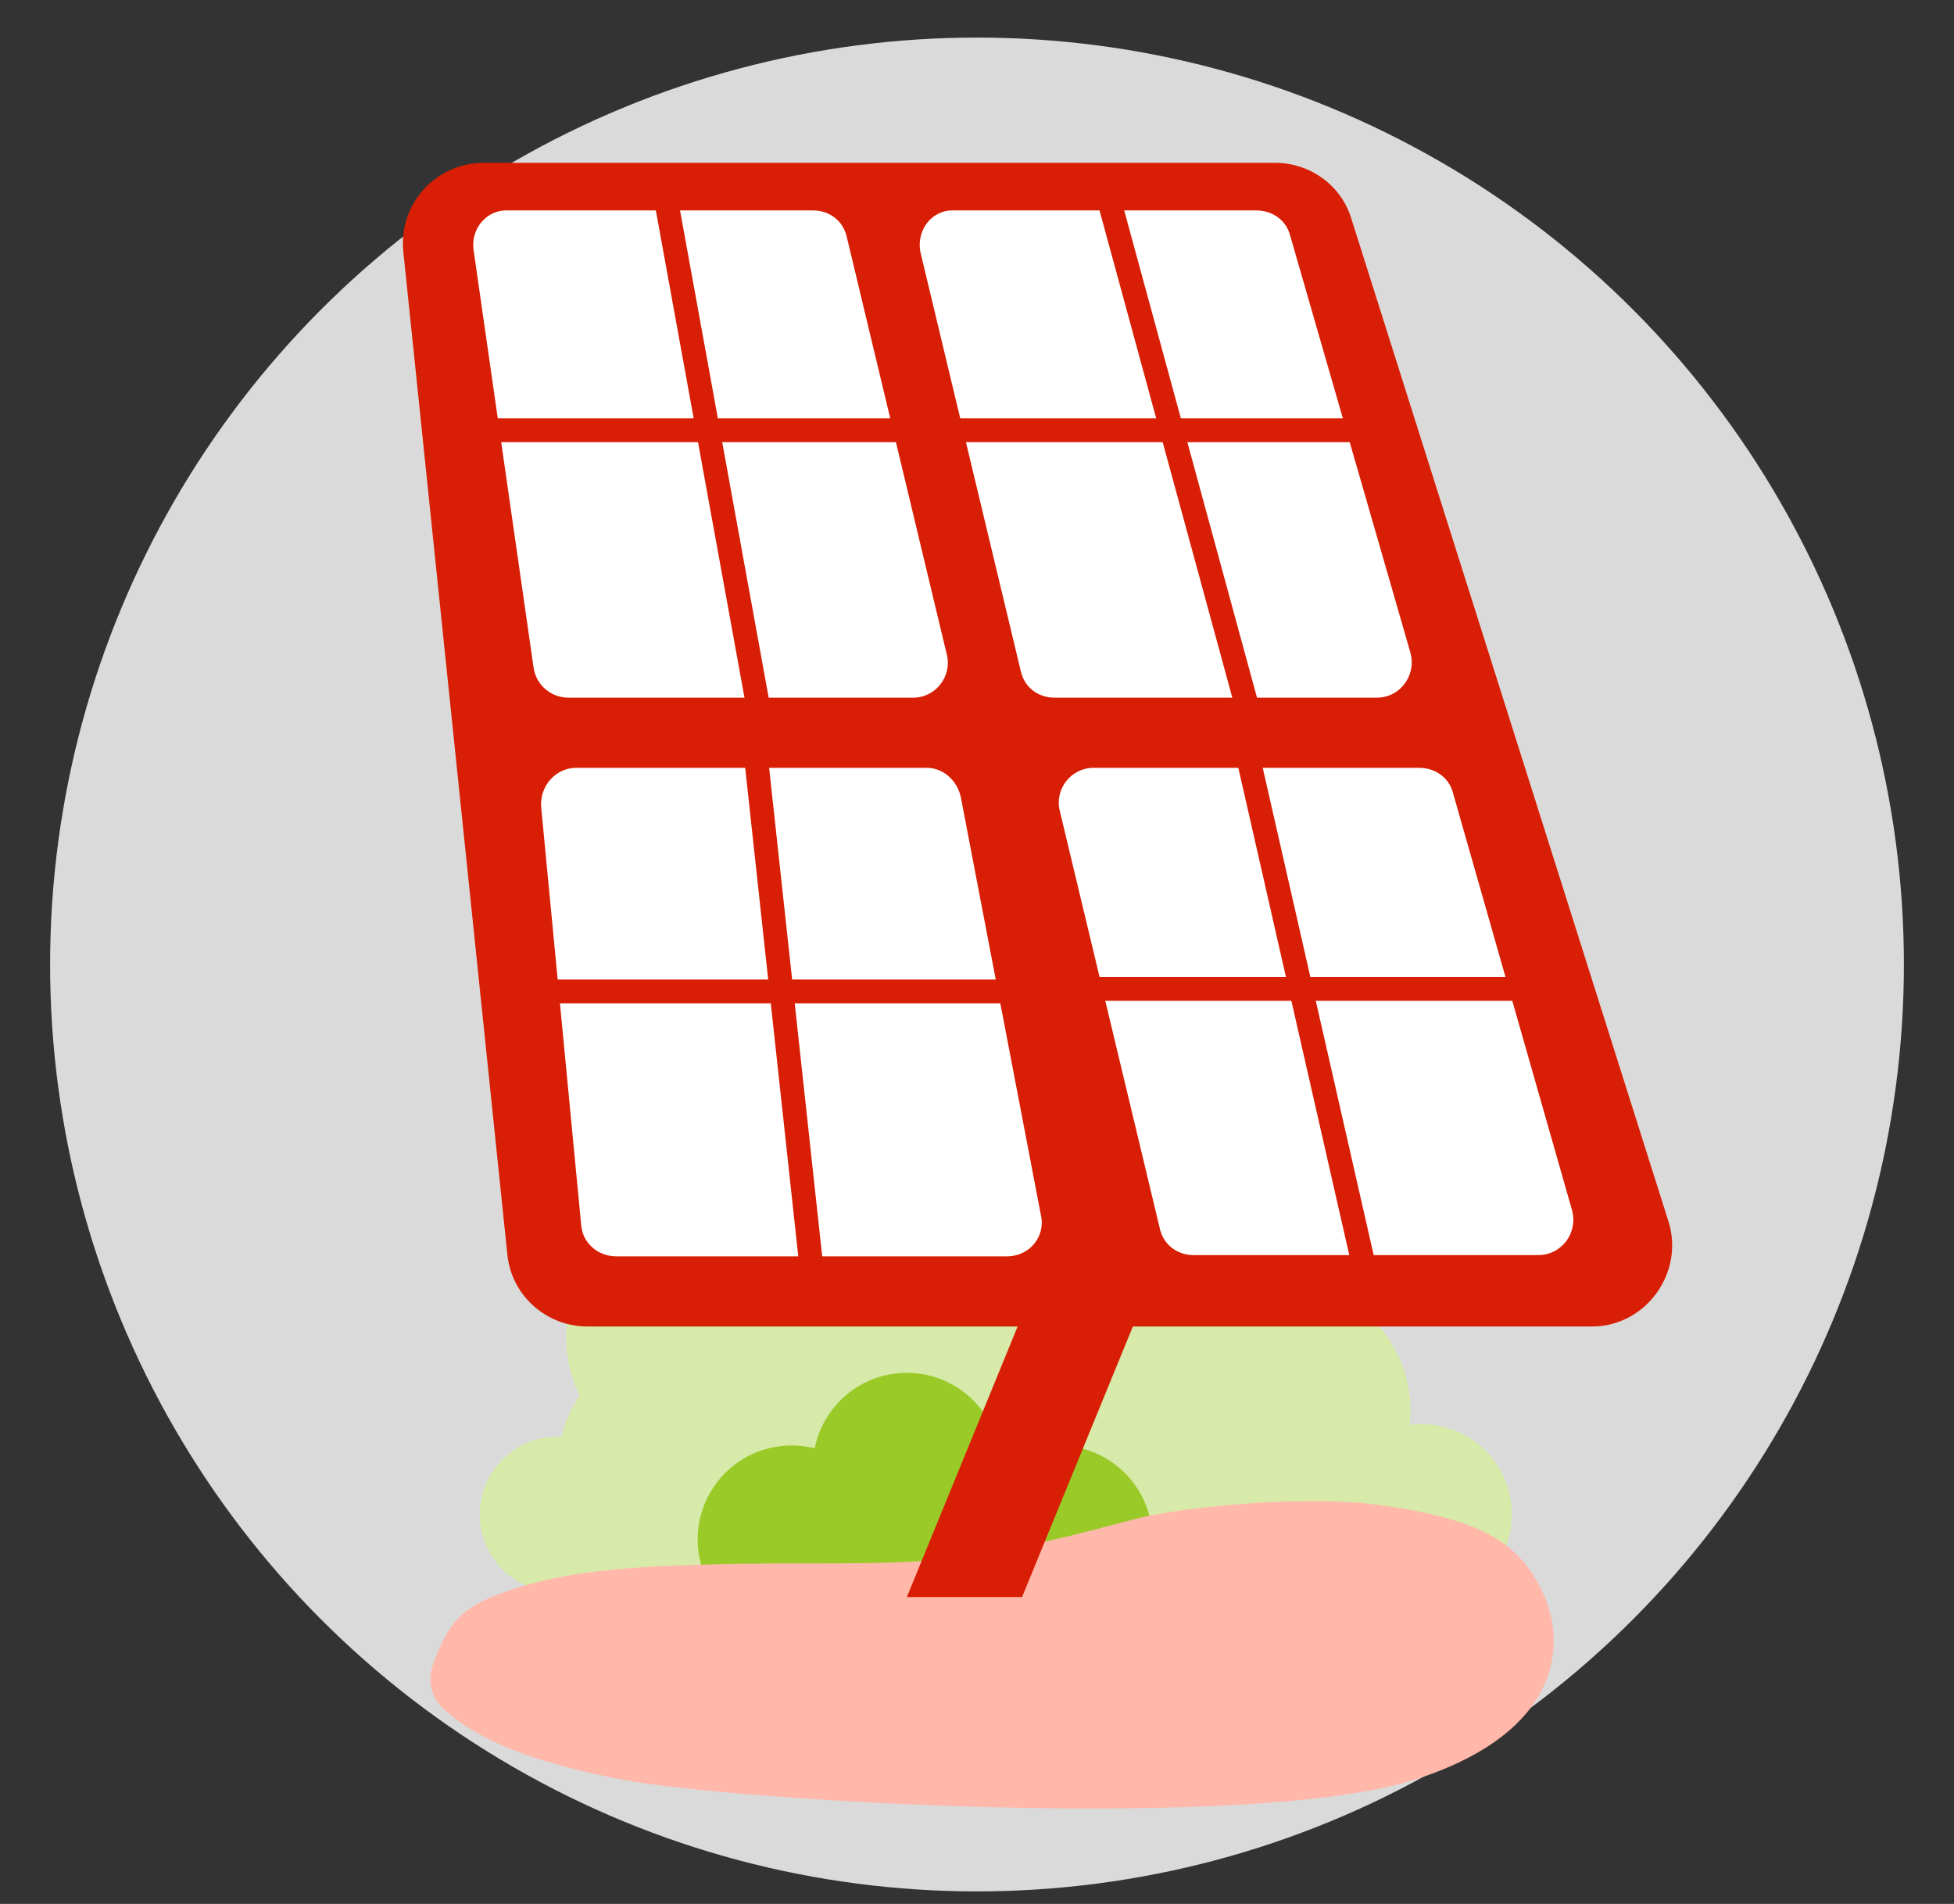 <?xml version="1.0" encoding="utf-8"?>
<!-- Generator: Adobe Illustrator 27.0.1, SVG Export Plug-In . SVG Version: 6.00 Build 0)  -->
<svg version="1.1" id="Layer_1" xmlns="http://www.w3.org/2000/svg" xmlns:xlink="http://www.w3.org/1999/xlink" x="0px" y="0px"
	 width="156px" height="152px" viewBox="0 0 156 152" style="enable-background:new 0 0 156 152;" xml:space="preserve">
<rect x="0" y="0" width="156" height="152" fill="#333333" stroke="none"/>
<style type="text/css">
	.st0{fill:#D7EAA9;}
	.st1{fill-rule:evenodd;clip-rule:evenodd;fill:#DADADA;}
	.st2{fill:#9ACA28;}
	.st3{fill:#D81E04;}
	.st4{fill:#FFFFFF;}
	.st5{fill:#FFB8AA;}
	.st6{fill:#64625D;}
</style>
<path class="st0" d="M-185.7,65.9"/>
<g>
	<circle class="st1" cx="78" cy="77" r="74"/>
</g>
<circle class="st0" cx="113.5" cy="120.9" r="7.2"/>
<circle class="st0" cx="102.3" cy="112.6" r="10.3"/>
<circle class="st0" cx="95.9" cy="106.9" r="10.3"/>
<circle class="st0" cx="79.1" cy="114.8" r="10.3"/>
<circle class="st0" cx="67.7" cy="115.6" r="10.3"/>
<circle class="st0" cx="67.7" cy="110.6" r="10.3"/>
<circle class="st0" cx="55.5" cy="106.8" r="10.3"/>
<circle class="st0" cx="54.8" cy="117.2" r="10.3"/>
<circle class="st0" cx="44.5" cy="120.9" r="6.2"/>
<circle class="st0" cx="94.9" cy="119" r="10.3"/>
<circle class="st2" cx="75.3" cy="127.2" r="7.5"/>
<circle class="st2" cx="63.2" cy="122.9" r="7.5"/>
<circle class="st2" cx="72.4" cy="117.1" r="7.5"/>
<circle class="st2" cx="84.5" cy="122.9" r="7.5"/>
<g>
	<path class="st3" d="M40.5,100.1l-8.3-80c-0.4-3.8,2.6-7.1,6.4-7.1h63.2c2.8,0,5.3,1.8,6.1,4.5l25.3,80c1.3,4.1-1.8,8.4-6.1,8.4
		H46.9C43.6,105.9,40.8,103.4,40.5,100.1z"/>
	<path class="st4" d="M37.8,19.9l4.8,33.4c0.2,1.4,1.4,2.4,2.8,2.4h27.5c1.8,0,3.1-1.7,2.7-3.4l-8-33.4c-0.3-1.3-1.4-2.1-2.7-2.1
		H40.6C38.9,16.7,37.6,18.2,37.8,19.9z"/>
	<path class="st4" d="M73.5,20.2l8,33.4c0.3,1.3,1.4,2.1,2.7,2.1h25.7c1.9,0,3.2-1.8,2.7-3.6L103,18.8c-0.3-1.2-1.4-2-2.7-2H76.2
		C74.4,16.7,73.1,18.4,73.5,20.2z"/>
	<path class="st4" d="M43.2,64.4l3.2,33.4c0.1,1.4,1.3,2.5,2.8,2.5h31.2c1.8,0,3.1-1.6,2.7-3.3l-6.4-33.4c-0.3-1.3-1.4-2.3-2.7-2.3
		H46C44.4,61.3,43.1,62.7,43.2,64.4z"/>
	<path class="st4" d="M84.6,64.7l8,33.4c0.3,1.3,1.4,2.1,2.7,2.1h27.5c1.9,0,3.2-1.8,2.7-3.6L116,63.3c-0.3-1.2-1.4-2-2.7-2H87.3
		C85.5,61.3,84.2,63,84.6,64.7z"/>
	<rect x="61.6" y="59.3" transform="matrix(0.994 -0.108 0.108 0.994 -8.337 7.206)" class="st3" width="1.9" height="43"/>
	<rect x="41.1" y="78.2" class="st3" width="40.9" height="1.9"/>
	
		<rect x="103.3" y="59.9" transform="matrix(0.975 -0.222 0.222 0.975 -15.316 25.109)" class="st3" width="1.9" height="41.9"/>
	<rect x="86.6" y="78" class="st3" width="35.3" height="1.9"/>
	
		<rect x="93.1" y="15.1" transform="matrix(0.965 -0.263 0.263 0.965 -6.221 26.016)" class="st3" width="1.9" height="42.4"/>
	<rect x="38.3" y="33.4" class="st3" width="70.6" height="1.9"/>
	
		<rect x="55.9" y="15.5" transform="matrix(0.984 -0.179 0.179 0.984 -5.564 10.759)" class="st3" width="1.9" height="41.5"/>
</g>
<path class="st5" d="M35,131.8c1.1-2.6,2.2-3.9,7.2-5.3c2.8-0.8,6.5-1.4,14.2-1.6c7.1-0.2,14,0.1,18.5-0.4c3.8-0.4,7.1-0.9,15.6-3.2
	c2.8-0.8,12.7-2,19.2-1.2c8.5,1.1,11.5,3,13.4,6.9c1.8,3.6,2.2,11-9.9,15c-12.9,4.3-54.3,1.8-63.4,0.1c-6.2-1.2-10.9-2.7-14.1-5.4
	C33.5,134.9,34.6,132.7,35,131.8z"/>
<polygon class="st3" points="92,102.1 82.8,102.1 72.4,127.5 81.6,127.5 "/>
<g>
	<circle class="st1" cx="270.1" cy="77" r="74"/>
</g>
<circle class="st0" cx="286.5" cy="121.8" r="7.5"/>
<circle class="st0" cx="275" cy="113.2" r="10.7"/>
<circle class="st0" cx="268.3" cy="107.3" r="10.7"/>
<circle class="st0" cx="250.9" cy="115.4" r="10.7"/>
<circle class="st0" cx="239.1" cy="116.2" r="10.7"/>
<circle class="st0" cx="239.1" cy="111.1" r="10.7"/>
<circle class="st0" cx="226.3" cy="107.2" r="10.7"/>
<circle class="st0" cx="225.7" cy="118" r="10.7"/>
<circle class="st0" cx="215" cy="121.8" r="6.4"/>
<circle class="st0" cx="267.2" cy="119.8" r="10.7"/>
<circle class="st2" cx="246.9" cy="128.3" r="7.8"/>
<circle class="st2" cx="234.4" cy="123.9" r="7.8"/>
<circle class="st2" cx="243.9" cy="117.9" r="7.8"/>
<circle class="st2" cx="256.5" cy="123.9" r="7.8"/>
<circle class="st2" cx="304.9" cy="120.5" r="7.8"/>
<circle class="st2" cx="294" cy="116.8" r="7.8"/>
<circle class="st2" cx="311.9" cy="123.7" r="6.1"/>
<g>
	<path class="st3" d="M210.8,100.2l-8.6-83.1c-0.4-3.9,2.7-7.4,6.6-7.4h65.6c2.9,0,5.5,1.9,6.4,4.7L307,97.5
		c1.4,4.3-1.8,8.7-6.4,8.7h-83.2C214,106.2,211.1,103.6,210.8,100.2z"/>
	<path class="st4" d="M208,17l5,34.7c0.2,1.4,1.4,2.5,2.9,2.5h28.5c1.9,0,3.3-1.7,2.8-3.6l-8.3-34.7c-0.3-1.3-1.5-2.2-2.8-2.2h-25.2
		C209.1,13.7,207.8,15.2,208,17z"/>
	<path class="st4" d="M245,17.2l8.3,34.7c0.3,1.3,1.5,2.2,2.8,2.2h26.6c1.9,0,3.3-1.8,2.8-3.7l-9.9-34.7c-0.4-1.2-1.5-2.1-2.8-2.1
		h-25C246,13.7,244.6,15.4,245,17.2z"/>
	<path class="st4" d="M213.6,63.1l3.3,34.7c0.1,1.5,1.4,2.6,2.9,2.6h32.4c1.8,0,3.2-1.7,2.8-3.4l-6.6-34.7c-0.3-1.4-1.5-2.4-2.8-2.4
		h-29.1C214.8,59.9,213.5,61.4,213.6,63.1z"/>
	<path class="st4" d="M256.6,63.5l8.3,34.7c0.3,1.3,1.5,2.2,2.8,2.2h28.6c1.9,0,3.3-1.8,2.8-3.7L289.1,62c-0.4-1.2-1.5-2.1-2.8-2.1
		h-26.9C257.5,59.9,256.2,61.7,256.6,63.5z"/>
	
		<rect x="232.7" y="57.9" transform="matrix(0.994 -0.108 0.108 0.994 -7.274 25.63)" class="st3" width="1.9" height="44.6"/>
	<rect x="211.4" y="77.5" class="st3" width="42.4" height="1.9"/>
	
		<rect x="276" y="58.4" transform="matrix(0.975 -0.222 0.222 0.975 -10.88 63.369)" class="st3" width="1.9" height="43.5"/>
	<rect x="258.6" y="77.3" class="st3" width="36.6" height="1.9"/>
	<rect x="265.4" y="11.9" transform="matrix(0.965 -0.263 0.263 0.965 0.464 71.278)" class="st3" width="1.9" height="44"/>
	<rect x="208.5" y="31" class="st3" width="73.2" height="1.9"/>
	
		<rect x="226.8" y="12.4" transform="matrix(0.984 -0.179 0.179 0.984 -2.391 41.297)" class="st3" width="1.9" height="43.1"/>
</g>
<path class="st5" d="M221.4,130c1.2-2.7,2.3-4,7.5-5.5c3-0.8,6.8-1.5,14.7-1.6c7.3-0.2,14.5,0.1,19.2-0.4c3.9-0.4,7.4-0.9,16.2-3.3
	c2.9-0.8,13.2-2.1,19.9-1.2c8.8,1.1,11.9,3.1,13.9,7.2c1.8,3.7,2.3,11.4-10.2,15.5c-13.3,4.4-56.3,1.9-65.8,0.1
	c-6.4-1.2-11.3-2.8-14.6-5.6C219.8,133.2,221,130.9,221.4,130z"/>
<polygon class="st3" points="264.2,102.3 254.7,102.3 243.9,128.6 253.5,128.6 "/>
<g>
	<path class="st6" d="M264.1,111.3l-7-67.7c-0.3-3.2,2.2-6,5.4-6h53.4c2.4,0,4.5,1.5,5.2,3.8l21.4,67.7c1.1,3.5-1.5,7.1-5.2,7.1
		h-67.8C266.7,116.2,264.4,114.1,264.1,111.3z"/>
	<path class="st4" d="M261.8,43.5l4,28.3c0.2,1.2,1.2,2,2.3,2h23.2c1.5,0,2.6-1.4,2.3-2.9L287,42.6c-0.3-1.1-1.2-1.8-2.3-1.8h-20.5
		C262.7,40.8,261.6,42.1,261.8,43.5z"/>
	<path class="st4" d="M292,43.7l6.7,28.3c0.3,1.1,1.2,1.8,2.3,1.8h21.7c1.6,0,2.7-1.5,2.3-3l-8.1-28.3c-0.3-1-1.2-1.7-2.3-1.7h-20.4
		C292.7,40.8,291.6,42.2,292,43.7z"/>
	<path class="st4" d="M266.4,81.1l2.7,28.3c0.1,1.2,1.1,2.1,2.3,2.1h26.4c1.5,0,2.6-1.3,2.3-2.8l-5.4-28.3c-0.2-1.1-1.2-1.9-2.3-1.9
		h-23.7C267.4,78.5,266.3,79.7,266.4,81.1z"/>
	<path class="st4" d="M301.4,81.4l6.7,28.3c0.3,1.1,1.2,1.8,2.3,1.8h23.3c1.6,0,2.7-1.5,2.3-3l-8.1-28.3c-0.3-1-1.2-1.7-2.3-1.7
		h-21.9C302.2,78.5,301,79.9,301.4,81.4z"/>
	
		<rect x="281.9" y="76.8" transform="matrix(0.994 -0.108 0.108 0.994 -8.584 30.997)" class="st6" width="1.6" height="36.3"/>
	<rect x="264.6" y="92.8" class="st6" width="34.5" height="1.6"/>
	
		<rect x="317.2" y="77.3" transform="matrix(0.975 -0.222 0.222 0.975 -13.143 72.828)" class="st6" width="1.6" height="35.4"/>
	<rect x="303.1" y="92.6" class="st6" width="29.8" height="1.6"/>
	
		<rect x="308.5" y="39.4" transform="matrix(0.965 -0.263 0.263 0.965 -4.176 83.413)" class="st6" width="1.6" height="35.8"/>
	<rect x="262.2" y="54.9" class="st6" width="59.7" height="1.6"/>
	<rect x="277.1" y="39.7" transform="matrix(0.984 -0.179 0.179 0.984 -5.767 50.644)" class="st6" width="1.6" height="35.1"/>
</g>
<polygon class="st6" points="307.6,113 299.8,113 291.1,134.4 298.9,134.4 "/>
<g>
	<circle class="st1" cx="443" cy="77" r="74"/>
</g>
<circle class="st0" cx="459.5" cy="121.8" r="7.5"/>
<circle class="st0" cx="447.9" cy="113.2" r="10.7"/>
<circle class="st0" cx="441.2" cy="107.3" r="10.7"/>
<circle class="st0" cx="423.8" cy="115.4" r="10.7"/>
<circle class="st0" cx="412" cy="116.2" r="10.7"/>
<circle class="st0" cx="412" cy="111.1" r="10.7"/>
<circle class="st0" cx="399.3" cy="107.2" r="10.7"/>
<circle class="st0" cx="398.6" cy="118" r="10.7"/>
<circle class="st0" cx="387.9" cy="121.8" r="6.4"/>
<circle class="st0" cx="440.2" cy="119.8" r="10.7"/>
<circle class="st2" cx="419.9" cy="128.3" r="7.8"/>
<circle class="st2" cx="407.3" cy="123.9" r="7.8"/>
<circle class="st2" cx="416.8" cy="117.9" r="7.8"/>
<circle class="st2" cx="429.5" cy="123.9" r="7.8"/>
<circle class="st2" cx="477.9" cy="120.5" r="7.8"/>
<circle class="st2" cx="467" cy="116.8" r="7.8"/>
<circle class="st2" cx="484.8" cy="123.7" r="6.1"/>
<path class="st5" d="M394.4,130c1.2-2.7,2.3-4,7.5-5.5c3-0.8,6.8-1.5,14.7-1.6c7.3-0.2,14.5,0.1,19.2-0.4c3.9-0.4,7.4-0.9,16.2-3.3
	c2.9-0.8,13.2-2.1,19.9-1.2c8.8,1.1,11.9,3.1,13.9,7.2c1.8,3.7,2.3,11.4-10.2,15.5c-13.3,4.4-56.3,1.9-65.8,0.1
	c-6.4-1.2-11.3-2.8-14.6-5.6C392.8,133.2,394,130.9,394.4,130z"/>
<g>
	<path class="st6" d="M381.1,108.5l-7-67.7c-0.3-3.2,2.2-6,5.4-6h53.4c2.4,0,4.5,1.5,5.2,3.8l21.4,67.7c1.1,3.5-1.5,7.1-5.2,7.1
		h-67.8C383.7,113.4,381.4,111.3,381.1,108.5z"/>
	<path class="st4" d="M378.8,40.7l4,28.3c0.2,1.2,1.2,2,2.3,2h23.2c1.5,0,2.6-1.4,2.3-2.9L404,39.8c-0.3-1.1-1.2-1.8-2.3-1.8h-20.5
		C379.7,38,378.6,39.3,378.8,40.7z"/>
	<path class="st4" d="M409,40.9l6.7,28.3c0.3,1.1,1.2,1.8,2.3,1.8h21.7c1.6,0,2.7-1.5,2.3-3l-8.1-28.3c-0.3-1-1.2-1.7-2.3-1.7h-20.4
		C409.7,38,408.6,39.4,409,40.9z"/>
	<path class="st4" d="M383.4,78.3l2.7,28.3c0.1,1.2,1.1,2.1,2.3,2.1h26.4c1.5,0,2.6-1.3,2.3-2.8l-5.4-28.3c-0.2-1.1-1.2-1.9-2.3-1.9
		h-23.7C384.3,75.7,383.3,76.9,383.4,78.3z"/>
	<path class="st4" d="M418.4,78.6l6.7,28.3c0.3,1.1,1.2,1.8,2.3,1.8h23.3c1.6,0,2.7-1.5,2.3-3l-8.1-28.3c-0.3-1-1.2-1.7-2.3-1.7
		h-21.9C419.2,75.7,418,77.1,418.4,78.6z"/>
	<rect x="398.9" y="74" transform="matrix(0.994 -0.108 0.108 0.994 -7.602 43.578)" class="st6" width="1.6" height="36.3"/>
	<rect x="381.6" y="90" class="st6" width="34.5" height="1.6"/>
	
		<rect x="434.2" y="74.5" transform="matrix(0.975 -0.222 0.222 0.975 -9.613 98.685)" class="st6" width="1.6" height="35.4"/>
	<rect x="420" y="89.8" class="st6" width="29.8" height="1.6"/>
	
		<rect x="425.5" y="36.6" transform="matrix(0.965 -0.263 0.263 0.965 0.683 114.097)" class="st6" width="1.6" height="35.8"/>
	<rect x="379.2" y="52.1" class="st6" width="59.7" height="1.6"/>
	
		<rect x="394.1" y="36.9" transform="matrix(0.984 -0.179 0.179 0.984 -3.379 71.527)" class="st6" width="1.6" height="35.1"/>
</g>
<polygon class="st6" points="424.6,110.2 416.8,110.2 408,131.6 415.8,131.6 "/>
<polygon class="st3" points="482,102.3 472.4,102.3 461.7,128.6 471.2,128.6 "/>
<g>
	<path class="st3" d="M428.5,100.2l-8.6-83.1c-0.4-3.9,2.7-7.4,6.6-7.4h65.6c2.9,0,5.5,1.9,6.4,4.7l26.2,83.1
		c1.4,4.3-1.8,8.7-6.4,8.7h-83.2C431.8,106.2,428.9,103.6,428.5,100.2z"/>
	<path class="st4" d="M425.8,17l5,34.7c0.2,1.4,1.4,2.5,2.9,2.5h28.5c1.9,0,3.3-1.7,2.8-3.6l-8.3-34.7c-0.3-1.3-1.5-2.2-2.8-2.2
		h-25.2C426.9,13.7,425.5,15.2,425.8,17z"/>
	<path class="st4" d="M462.8,17.2l8.3,34.7c0.3,1.3,1.5,2.2,2.8,2.2h26.6c1.9,0,3.3-1.8,2.8-3.7l-9.9-34.7c-0.4-1.2-1.5-2.1-2.8-2.1
		h-25C463.7,13.7,462.4,15.4,462.8,17.2z"/>
	<path class="st4" d="M431.4,63.1l3.3,34.7c0.1,1.5,1.4,2.6,2.9,2.6H470c1.8,0,3.2-1.7,2.8-3.4l-6.6-34.7c-0.3-1.4-1.5-2.4-2.8-2.4
		h-29.1C432.6,59.9,431.2,61.4,431.4,63.1z"/>
	<path class="st4" d="M474.4,63.5l8.3,34.7c0.3,1.3,1.5,2.2,2.8,2.2H514c1.9,0,3.3-1.8,2.8-3.7L506.9,62c-0.4-1.2-1.5-2.1-2.8-2.1
		h-26.9C475.3,59.9,473.9,61.7,474.4,63.5z"/>
	
		<rect x="450.5" y="57.9" transform="matrix(0.994 -0.108 0.108 0.994 -6.008 49.077)" class="st3" width="1.9" height="44.6"/>
	<rect x="429.2" y="77.5" class="st3" width="42.4" height="1.9"/>
	
		<rect x="493.7" y="58.4" transform="matrix(0.975 -0.222 0.222 0.975 -5.466 111.627)" class="st3" width="1.9" height="43.5"/>
	<rect x="476.4" y="77.3" class="st3" width="36.6" height="1.9"/>
	<rect x="483.1" y="11.9" transform="matrix(0.965 -0.263 0.263 0.965 8.137 128.576)" class="st3" width="1.9" height="44"/>
	<rect x="426.3" y="31" class="st3" width="73.2" height="1.9"/>
	
		<rect x="444.6" y="12.4" transform="matrix(0.984 -0.179 0.179 0.984 1.122 80.253)" class="st3" width="1.9" height="43.1"/>
</g>
</svg>
